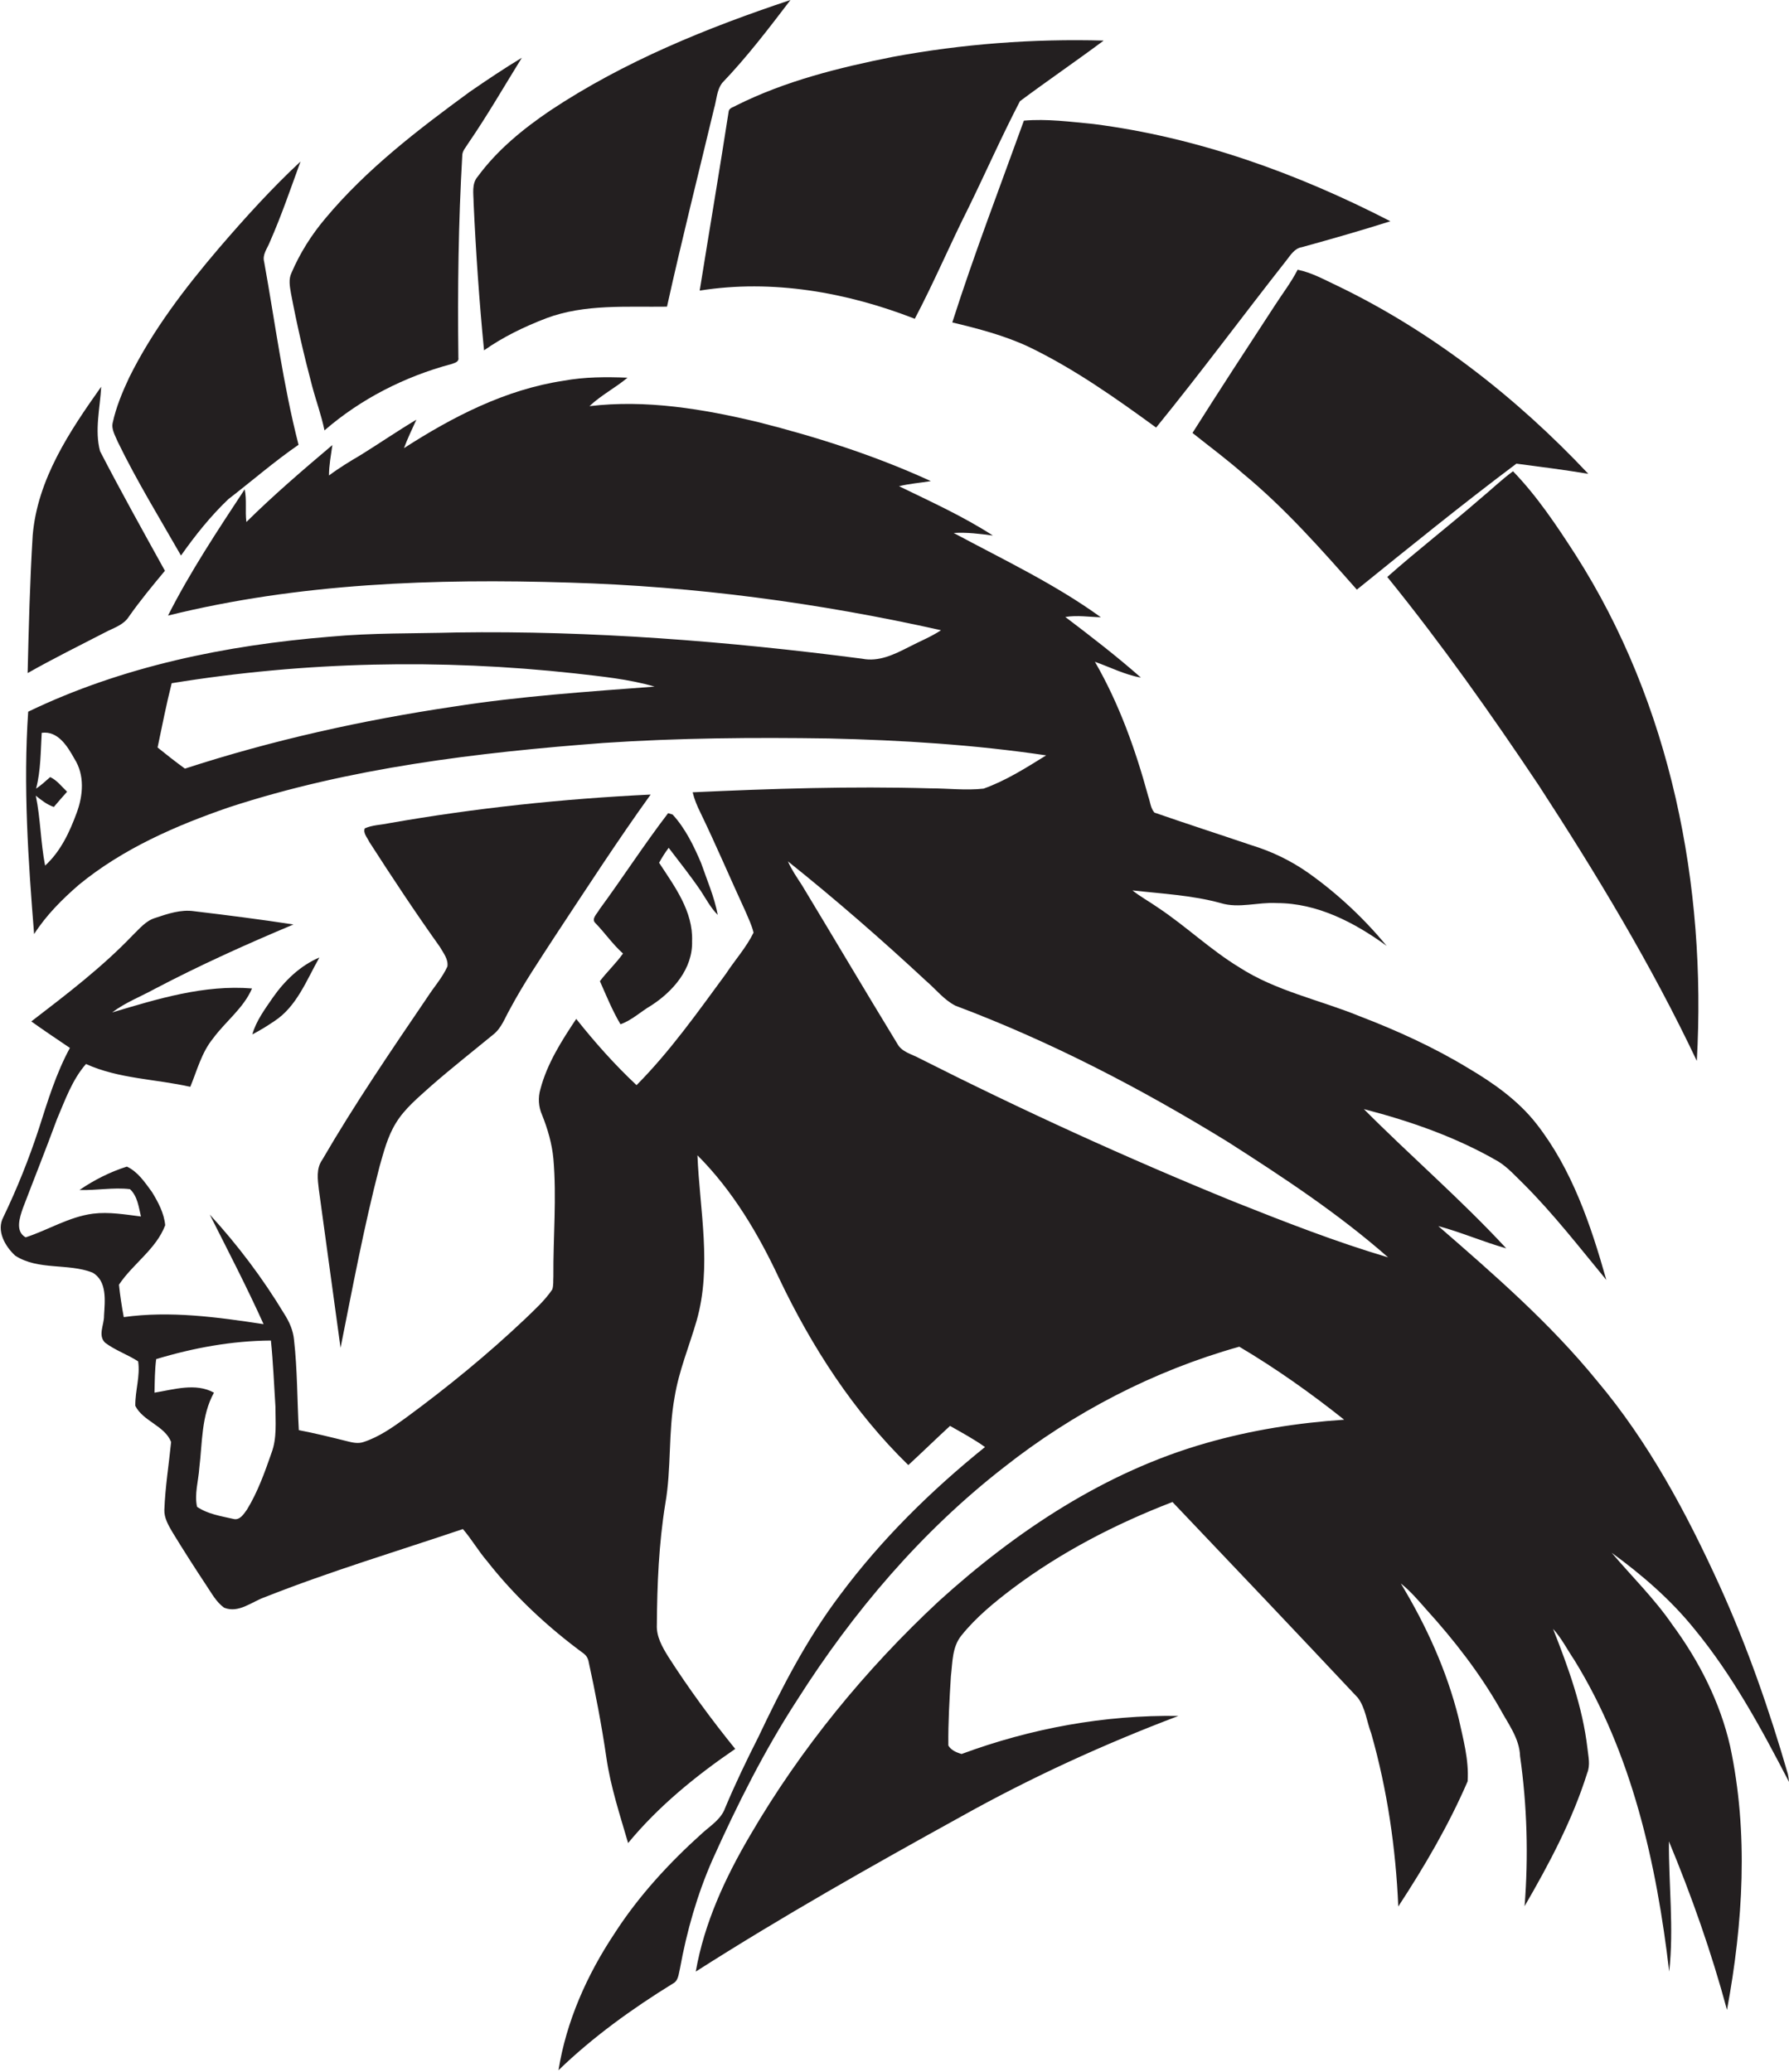 <?xml version="1.0" encoding="utf-8"?>
<!-- Generator: Adobe Illustrator 19.2.0, SVG Export Plug-In . SVG Version: 6.00 Build 0)  -->
<svg version="1.1" id="Layer_1" xmlns="http://www.w3.org/2000/svg" xmlns:xlink="http://www.w3.org/1999/xlink" x="0px" y="0px"
	 viewBox="0 0 634.6 735" enable-background="new 0 0 634.6 735" xml:space="preserve">
<g>
	<path fill="#231F20" d="M169.5,62.6c-2.3,2.6-1.5,6.2-1.5,9.4c0.8,17.5,2,34.9,3.7,52.3c6.8-4.8,14.3-8.4,22.1-11.4
		c13.6-5.1,28.5-3.9,42.8-4.1c5.2-23.5,11.1-46.9,16.7-70.3c0.9-3,0.9-6.5,2.9-9.1c8.8-9.2,16.5-19.3,24.2-29.4
		c-29.7,9.9-59,21.8-85.2,39.2C185.6,45.7,176.4,53.2,169.5,62.6z"/>
	<path fill="#231F20" d="M258.5,39.4c-3.3,21.3-6.9,42.5-10.3,63.7c25.8-4.1,52.2,0.6,76.3,10c6.8-12.9,12.5-26.4,19.1-39.5
		c6.1-12.5,11.8-25.4,18.2-37.7c9.8-7.3,19.9-14.2,29.7-21.5c-25.1-0.7-50.2,1.2-74.9,5.8c-19,3.8-38,8.5-55.4,17.2
		C260.3,38,258.8,38.2,258.5,39.4z"/>
	<path fill="#231F20" d="M103.2,104c2.1,11.1,4.6,22,7.5,32.9c1.4,5.3,3.3,10.4,4.4,15.8c12.9-11.2,28.5-19.1,44.9-23.5
		c1.1-0.4,2.9-0.7,2.6-2.3c-0.3-24,0-48.1,1.4-72.1c0.2-1.5,1.3-2.6,2-3.8c6.8-9.9,12.8-20.3,19.1-30.5c-6.3,3.8-12.4,7.9-18.5,12.1
		C148.3,46,130,60,115.4,77.5c-4.9,5.8-9,12.3-12,19.3C102.3,99.1,102.8,101.6,103.2,104z"/>
	<path fill="#231F20" d="M363.2,42.8c-8.6,23.8-17.7,47.5-25.4,71.6c9.2,2.2,18.4,4.6,27,8.6c16.2,7.8,30.9,18.2,45.3,28.7
		c15.8-19.4,30.7-39.6,46.2-59.3c1.5-1.9,2.9-4.3,5.5-4.7c10.5-2.9,21-5.9,31.4-9.2c-33-17-68.4-29.8-105.3-34.5
		C379.7,43.2,371.4,42.1,363.2,42.8z"/>
	<path fill="#231F20" d="M64.2,197.1c5-7.1,10.5-14,16.8-20c8.3-6.4,16.2-13.3,24.9-19.3c-5.5-21.4-8.3-43.3-12.2-64.9
		c-0.7-2.6,1.1-4.7,2-7c4.1-9.3,7.4-19,10.9-28.6c-10.3,9.6-19.7,20-28.9,30.7c-12.1,14.2-23.6,29.2-31.9,46
		c-2.4,5.1-4.6,10.4-5.8,15.9c-0.6,2.4,0.9,4.7,1.8,6.9C48.5,170.6,56.6,183.8,64.2,197.1z"/>
	<path fill="#231F20" d="M460.3,95.7c-2.3,4.5-5.4,8.5-8.1,12.7c-9.8,15-19.6,30-29.2,45.2c6,4.8,12.1,9.3,17.9,14.4
		c14.9,12.3,27.7,26.8,40.4,41.2c18.7-15.1,37.4-30.3,56.6-44.7c8.5,1.1,17,2.2,25.5,3.6c-25.5-27.1-55.4-50.5-89-66.7
		C469.7,99.2,465.3,96.7,460.3,95.7z"/>
	<path fill="#231F20" d="M593.2,576.4c-6.3-9.2-14.3-17-21.5-25.5c10.7,7.8,20.9,16.6,29.3,27c13.6,16.5,23.8,35.4,33.6,54.3
		c-0.1-1-0.2-1.9-0.4-2.8c-6.6-22.8-14.4-45.2-24.2-66.8c-11.7-25.7-25.2-51-43.5-72.7c-16.6-20.4-36.5-37.7-56.3-54.9
		c8.2,2.2,15.9,5.6,24.1,7.9c-16-17.3-33.9-32.7-50.5-49.4c16.6,4.3,32.9,10,47.7,18.6c3.4,2.1,6.1,5.2,9,8
		c10.6,10.6,19.8,22.5,29.3,34c-5.5-19.5-12.2-39.3-24.8-55.4c-6.5-8.3-15.3-14.5-24.3-19.8c-12.2-7.4-25.2-13.3-38.5-18.4
		c-14.2-5.8-29.6-8.9-42.6-17.3c-10.2-6.2-18.8-14.5-28.7-21.1c-3-2.1-6.3-3.9-9.2-6.2c10.5,1.2,21.1,1.7,31.3,4.5
		c6.5,2,13.2-0.4,19.9,0c14.4,0,27.6,6.9,39,15.2c-8.1-9.8-17.5-18.6-27.8-25.9c-6.1-4.3-12.9-7.6-20.1-9.8
		c-11.5-3.9-23-7.6-34.5-11.6c-1.4-1.6-1.5-3.9-2.2-5.8c-4.5-16.5-10.3-32.8-18.9-47.7c5.4,1.9,10.6,4.6,16.3,5.6
		c-8.6-7.6-17.7-14.6-26.8-21.5c4.2-0.7,8.4,0,12.6,0.1c-16.3-11.8-34.5-20.4-52.2-29.9c4.6-0.3,9.3,0.3,13.9,0.9
		c-10.5-6.8-22-12-33.3-17.5c3.7-0.9,7.5-1.2,11.3-1.8c-19.6-9-40.2-15.6-61.1-20.9c-19.6-4.7-39.9-8.1-60-5.7
		c4.1-3.9,9.2-6.5,13.5-10.1c-7.6-0.3-15.3-0.3-22.8,1.1c-20.5,3.1-39.3,12.8-56.5,23.9c1.3-3.5,2.9-6.8,4.4-10.1
		c-6.7,4-13.1,8.4-19.7,12.5c-3.9,2.3-7.7,4.6-11.3,7.3c0-3.6,0.7-7.2,1.2-10.8c-10.4,8.8-20.8,17.7-30.5,27.3
		c-0.5-3.9,0.2-7.8-0.6-11.6c-9.6,14.6-19.3,29.2-27.2,44.8c46.4-11.5,94.6-13.2,142.3-11.7c44.4,1.3,88.6,7.2,131.9,16.9
		c-3.6,2.4-7.7,4-11.5,6c-5.1,2.6-10.6,5.3-16.5,4.1c-47.7-6.2-95.8-10-144-9.3c-14.9,0.4-29.9,0.1-44.8,1.5
		c-36.8,3-73.6,10.5-107,26.6c-1.8,26.3,0,52.7,2.1,78.9c4.3-6.7,9.9-12.3,15.9-17.5c15.6-12.8,34.4-21,53.3-27.5
		c42.8-14,87.9-19.4,132.7-22.8c26.6-1.8,53.3-2,80-1.6c25.8,0.6,51.6,2.2,77.1,6c-7.1,4.4-14.3,9-22.2,11.8
		c-6.3,0.7-12.6-0.1-18.9-0.1c-28.1-0.8-56.2,0.1-84.3,1.4c0.6,2.5,1.6,4.9,2.8,7.3c5.6,11.6,10.6,23.4,16,35.1
		c1,2.4,2.2,4.8,2.8,7.4c-2.6,5.3-6.6,9.7-9.8,14.6c-10,13.6-19.8,27.5-31.7,39.5c-7.8-7.3-14.8-15.2-21.4-23.5
		c-5.2,7.8-10.3,15.8-12.7,24.9c-0.9,3-0.7,6.3,0.6,9.2c2,5,3.5,10.2,4,15.5c1.2,13.9-0.1,27.8,0,41.8c-0.1,1.5,0.1,3.1-0.4,4.6
		c-2.7,4-6.3,7.2-9.7,10.5c-13.3,12.6-27.5,24.2-42.2,35c-4.7,3.4-9.5,6.8-15,8.6c-2,0.7-4,0.2-6-0.3c-5.6-1.4-11.3-2.8-17-3.9
		c-0.6-10.7-0.5-21.4-1.7-32c-0.3-3.4-1.7-6.5-3.5-9.3c-7.6-12.6-16.5-24.4-26.4-35.2c6.5,12.9,13.2,25.8,19.1,38.9
		c-16.4-2.5-33.1-4.8-49.6-2.5c-0.7-3.8-1.3-7.6-1.7-11.5c4.9-7.4,13.2-12.6,16.4-21.1c-0.4-4.3-2.5-8.2-4.7-11.8
		c-2.5-3.4-5-7.2-8.9-9c-6,1.9-11.7,4.8-16.8,8.3c6,0.2,12-1,17.9-0.3c2.7,2.5,3.1,6.4,3.9,9.7c-5.6-0.7-11.3-1.7-17-1
		c-8.5,1.1-15.9,5.8-23.9,8.4c-3.8-2.1-2.1-7.1-1-10.3c4-10.5,8.2-21,12.1-31.6c2.9-6.8,5.4-14,10.3-19.6c11.7,5.3,24.7,5.3,37,8.1
		c2.4-5.8,4-12.2,8.1-17.2c4.4-6,10.8-10.7,13.8-17.7c-17-1.4-33.5,3.7-49.6,8.5c4.6-3.5,10.1-5.6,15.2-8.4
		c16-8.4,32.4-15.8,49.1-22.8c-11.7-1.8-23.5-3.3-35.2-4.7c-4.8-0.7-9.4,0.9-13.9,2.4c-3.3,1-5.5,3.8-7.9,6.1
		c-10.9,11.4-23.5,21-36,30.6c4.5,3.2,9.1,6.3,13.7,9.4c-4.9,9-7.9,18.9-11,28.6c-3.5,10.7-7.7,21.2-12.6,31.4
		c-2.6,4.8,0.6,10.4,4.2,13.7c8.2,5.3,18.7,2.6,27.4,6c5.3,3,4.4,10.1,4.1,15.3c0.1,3.1-2.3,7,0.4,9.6c3.6,2.7,8,4.2,11.7,6.6
		c0.8,5.2-1.1,10.5-1,15.8c2.8,5.5,10.4,7,12.7,12.8c-0.8,8-2.1,16-2.4,24.1c-0.1,2.8,1.4,5.4,2.8,7.8c3.9,6.4,8,12.8,12.1,19
		c1.9,2.8,3.5,5.9,6.3,7.9c5.2,2.1,9.9-2.2,14.6-3.8c23-9.1,46.7-16.2,70.1-24.1c3.1,3.6,5.5,7.8,8.6,11.4
		c9.8,12.5,21.5,23.4,34.3,32.8c0.8,0.6,1.3,1.4,1.6,2.4c2.5,11.4,4.7,22.9,6.4,34.5c1.5,10.4,4.8,20.3,7.7,30.3
		c10.8-13.1,24.1-23.9,38-33.4c-8.5-10.5-16.5-21.4-23.8-32.8c-2.1-3.4-4.2-7.1-4-11.2c0.1-14.4,0.7-28.8,3-43
		c2.2-12.5,1-25.3,3.3-37.8c1.5-9.3,5.2-18.1,7.8-27.1c5.5-19.2,1.1-39.2,0.3-58.7c12.4,12.4,21.5,27.7,28.9,43.5
		c11.6,24.4,26.5,47.5,45.9,66.4c5-4.6,9.8-9.3,14.8-13.9c4.2,2.4,8.5,4.7,12.4,7.5c-19.1,15.4-36.8,32.8-51.5,52.6
		c-11.7,15.5-20.6,32.8-28.9,50.3c-4.2,8.3-8.2,16.6-11.8,25.2c-1.4,3.9-5.1,6.2-8,8.8c-11.8,10.6-22.7,22.4-31.3,35.8
		c-9.7,14.6-17,31-19.8,48.4c12.2-11.8,26.1-21.8,40.5-30.7c2.1-1,2.1-3.5,2.6-5.4c2.4-13.2,6.1-26.2,11.5-38.5
		c8.8-19.6,18.4-38.8,30.1-56.8c19.8-31.2,44.1-59.8,73.3-82.5c24.7-19.5,53.2-34.3,83.5-42.8c13,7.7,25.4,16.5,37.2,25.9
		c-16.5,1.1-33,3.7-49,8.3c-35.8,10.2-67.5,31.3-94.8,56.1c-26.1,24.3-49,52.3-67,83.2c-8.8,15-16.2,31-19.2,48.2
		c30.7-19.6,62.4-37.5,94.3-55.1c24.7-13.8,50.5-25.6,76.9-35.6c-26.2-0.4-52.3,4.4-76.9,13.5c-1.8-0.5-3.8-1.4-4.7-3
		c-0.1-8.2,0.4-16.4,0.9-24.6c0.6-4.9,0.4-10.3,3.7-14.4c5.2-6.5,11.7-11.8,18.3-16.8c17.2-12.9,36.6-22.9,56.6-30.6
		c22,23.1,44,46.3,65.8,69.5c2.7,3.7,3.1,8.4,4.7,12.6c5.7,20,8.7,40.7,9.6,61.4c9.3-14.2,17.9-28.9,24.6-44.4
		c0.5-7.6-1.6-15.1-3.2-22.4c-4.2-16.9-11.5-32.9-20.5-47.8c3.4,2.7,6.2,6,9.1,9.3c9.8,10.8,18.8,22.4,26,35c2.9,5.4,7,10.6,7.2,17
		c2.5,17.6,3,35.5,1.6,53.2c8.7-15,17-30.6,22.2-47.2c1.2-2.9,0.4-5.9,0.1-8.8c-1.7-14.7-6.8-28.7-12.2-42.4c3,3.3,5,7.3,7.5,11
		c20.5,33.2,29.2,72.2,33.7,110.6c1.7-15.4-0.2-30.8-0.1-46.2c8.1,19.5,15.1,39.4,20.6,59.8c5.7-30.8,7.7-62.8,1.1-93.6
		C610.2,604.1,602.8,589.4,593.2,576.4z M27.2,288.4c-2.5,6.8-5.7,13.7-11.2,18.7c-1.6-8.2-1.6-16.6-3.3-24.8c2,1.6,4,3.2,6.4,4
		c1.5-1.8,3.1-3.6,4.7-5.4c-1.9-1.8-3.6-4.1-6-5.2c-1.6,1.4-3.2,2.9-5,4.1c1.7-6.5,1.6-13.2,2-19.8c5.8-0.8,9.2,4.9,11.6,9.2
		C30.1,275,29.5,282.2,27.2,288.4z M160.9,250.7c-32.3,4.8-64.3,11.9-95.3,22c-3.3-2.4-6.5-4.9-9.7-7.5c1.6-7.6,3.1-15.3,5-22.8
		c47.2-7.7,95.4-8.7,142.9-3.5c9.5,1.1,19.1,2,28.4,4.7C208.4,245.4,184.5,247,160.9,250.7z M96.3,515.5c-2.4,6.9-4.9,13.9-8.7,20.1
		c-1.1,1.5-2.5,3.9-4.8,3.3c-4.4-1-9.1-1.7-12.9-4.3c-1-4.5,0.5-9.2,0.8-13.8c1.1-9,0.7-18.6,5.2-26.7c-6.5-3.6-14.3-1.1-21.1,0
		c0.1-4,0.1-8,0.6-11.9c13.2-4,26.9-6.5,40.7-6.6c0.8,7.8,1.1,15.6,1.6,23.4C97.7,504.4,98.3,510.2,96.3,515.5z M437.6,426.3
		c-37.8-15.4-75-32.4-111.4-50.8c-2.7-1.5-6.3-2.2-7.9-5.2c-11.4-18.7-22.5-37.5-33.8-56.2c-1.8-2.8-3.7-5.5-5-8.5
		c16.9,13.5,33.3,27.8,49.1,42.5c3.4,2.9,6.2,6.6,10.3,8.7c33.8,12.7,65.9,29.4,96.6,48.3c19.7,12.6,39.3,25.5,56.9,41
		C473.8,440.6,455.7,433.5,437.6,426.3z"/>
	<path fill="#231F20" d="M45.7,218.8c4-5.7,8.4-11,12.8-16.3c-7.8-14.1-15.6-28.1-23-42.4c-2-7.4,0-15.3,0.4-22.9
		c-11.2,15.8-22.6,32.8-24.3,52.7c-1,16.3-1.4,32.6-1.8,48.9c9-5.1,18.3-9.7,27.4-14.4C40.2,222.8,43.8,221.8,45.7,218.8z"/>
	<path fill="#231F20" d="M536.7,167.2c-4.1,3-7.8,6.6-11.8,9.9c-10.8,9.4-22.1,18.1-32.8,27.6c19.2,23.7,36.8,48.6,53.7,73.9
		c20.5,31.5,40,63.8,56.1,97.8c3.5-62.3-9.2-126.7-43.1-179.7C552.2,186.5,545.3,176.1,536.7,167.2z"/>
	<path fill="#231F20" d="M151.6,353.8c-12.9,19-25.8,37.9-37.3,57.7c-2.2,3.1-1.6,7-1.2,10.5c2.6,18.7,5.1,37.5,7.7,56.2
		c4.3-21.5,8.3-43,13.8-64.2c1.5-5.3,2.9-10.8,5.8-15.5c3.2-5.3,8.1-9.2,12.6-13.3c7.1-6.2,14.6-12.1,21.9-18.1c3-2.3,4.2-6,6-9.1
		c4.8-9,10.5-17.4,16-25.9c11.1-16.8,22.1-33.8,33.9-50.2c-31.2,1.5-62.3,4.8-93,10.2c-2.8,0.6-5.8,0.6-8.4,1.8
		c-0.7,1.6,0.9,3.3,1.6,4.8c8.1,12.6,16.3,25,25,37.2c1.2,2.1,3.1,4.4,2.7,7C156.9,346.9,153.9,350.2,151.6,353.8z"/>
	<path fill="#231F20" d="M248.6,316.1c1.9,2.9,3.5,6,6,8.5c-1.2-6.4-3.8-12.3-5.9-18.4c-2.6-6.1-5.6-12.3-10.1-17.2
		c-0.4-0.1-1.2-0.4-1.6-0.5c-8.5,11.1-16.1,22.9-24.4,34.2c-0.7,1.4-3,3.3-1.4,4.8c3.4,3.5,6.1,7.5,9.8,10.8
		c-2.5,3.5-5.6,6.4-8.2,9.8c2.3,5.2,4.4,10.4,7.3,15.3c4-1.4,7.2-4.5,10.8-6.6c7.8-5,14.9-13.1,14.6-22.9
		c0.4-10.6-6.2-19.4-11.7-27.8c1-1.8,2.1-3.6,3.4-5.3C241,305.8,245,310.8,248.6,316.1z"/>
	<path fill="#231F20" d="M96.8,353.9c-2.8,4.1-5.9,8.2-7.3,13.1c2.7-1.4,5.3-3,7.8-4.7c8-5.2,11.5-14.7,16-22.6
		C106.5,342.6,101,347.9,96.8,353.9z"/>
</g>
</svg>
